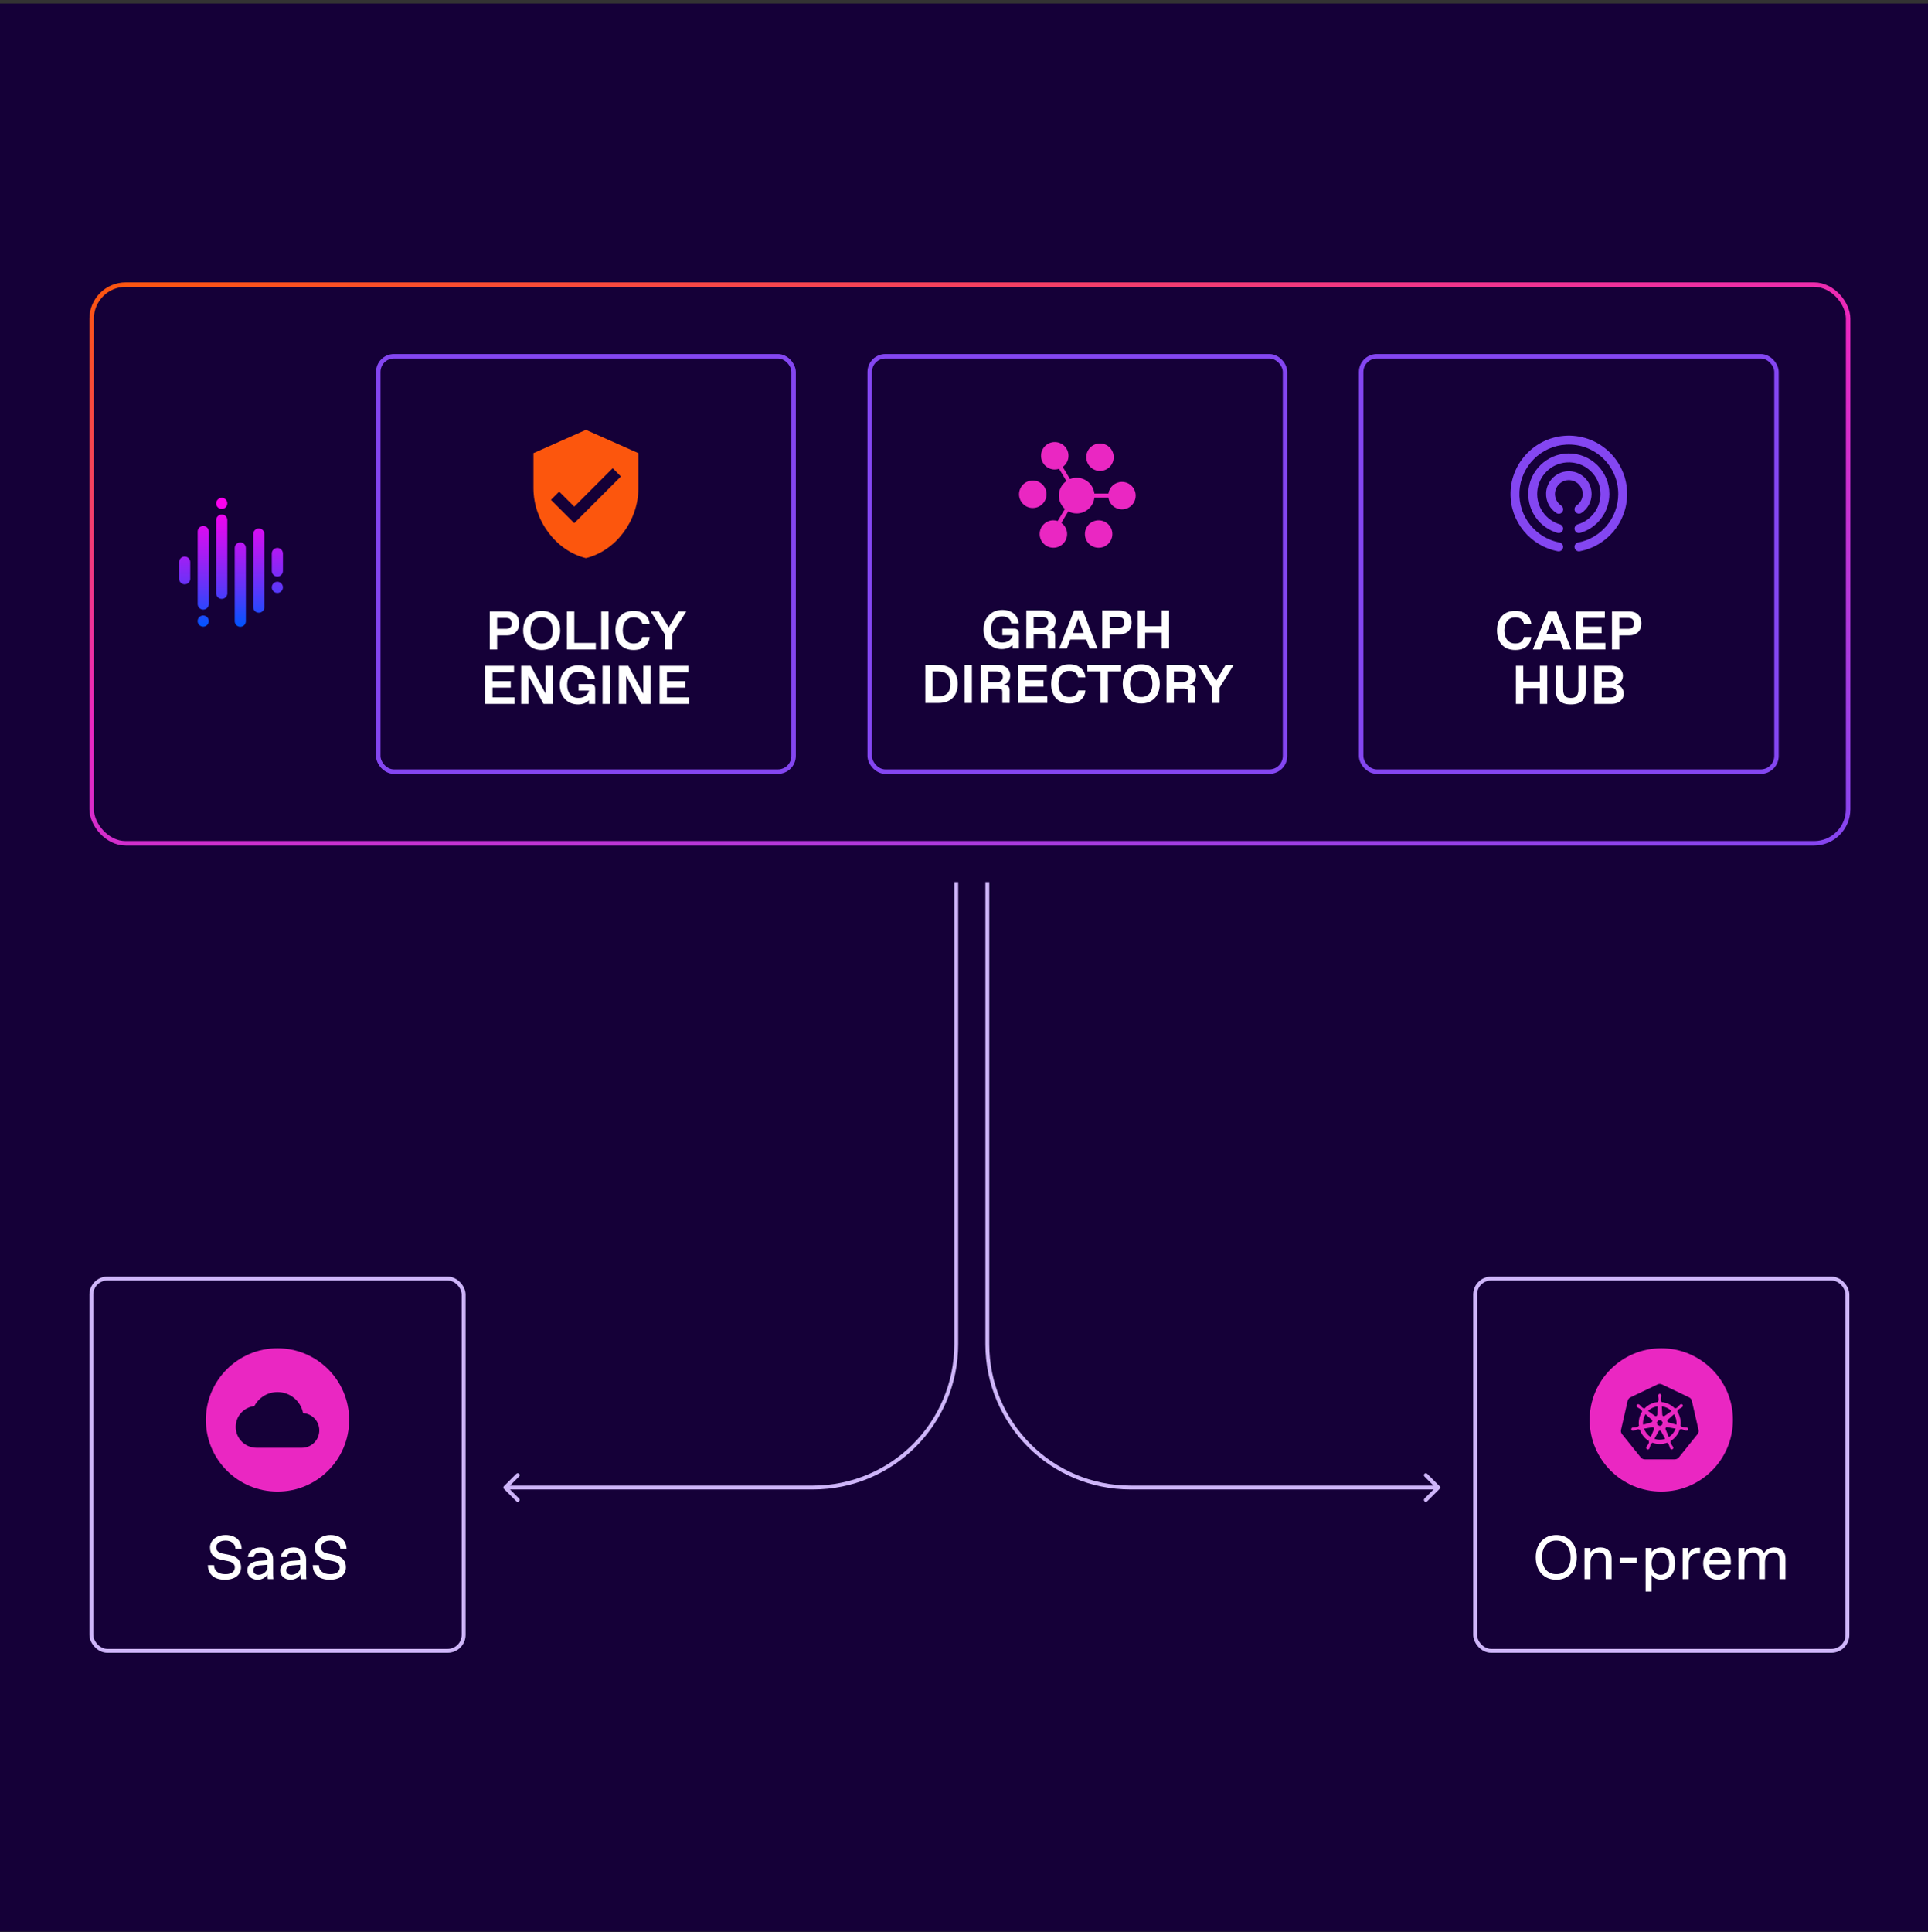 <svg width="496" height="497" viewBox="0 0 496 497" fill="none" xmlns="http://www.w3.org/2000/svg">
<rect x="0" y="0" width="496" height="497" fill="#333333" stroke="none"/>
<rect width="496" height="496" transform="translate(0 0.907)" fill="#150038"/>
<rect x="23.5" y="328.9" width="95.774" height="95.774" rx="4.108" stroke="#CEB5F9"/>
<circle cx="71.388" cy="365.266" r="18.433" fill="#EA27C2"/>
<g clip-path="url(#clip0_2179_14356)">
<path d="M77.972 363.51C77.363 360.419 74.648 358.098 71.386 358.098C68.797 358.098 66.548 359.567 65.428 361.718C62.731 362.005 60.634 364.29 60.634 367.058C60.634 370.024 63.044 372.435 66.01 372.435H77.659C80.132 372.435 82.139 370.428 82.139 367.954C82.139 365.589 80.302 363.671 77.972 363.51Z" fill="#150038"/>
</g>
<path d="M57.864 406.38C55.224 406.38 53.544 405.1 53.464 402.62H55.063C55.063 404.14 56.248 404.94 57.928 404.94H58.087C59.592 404.94 60.407 404.188 60.407 403.26C60.407 402.348 59.831 401.82 58.648 401.58L56.855 401.212C55.063 400.844 54.023 399.836 54.023 398.06C54.023 396.3 55.608 394.86 58.023 394.86C60.504 394.86 62.087 396.22 62.167 398.38H60.568C60.487 397.1 59.464 396.3 58.103 396.3H57.944C56.551 396.3 55.623 397.052 55.623 398.044C55.623 398.908 56.215 399.42 57.16 399.612L58.952 399.964C60.888 400.348 62.008 401.372 62.008 403.196C62.008 405.164 60.343 406.38 57.864 406.38ZM66.263 406.38C64.743 406.38 63.623 405.372 63.623 404.012C63.623 402.188 65.239 401.644 66.535 401.532L68.743 401.356V401.1C68.743 399.98 68.103 399.34 67.079 399.34H66.951C66.119 399.34 65.399 399.74 65.303 400.54H63.783C63.879 399.068 65.207 398.06 67.015 398.06C69.143 398.06 70.263 399.468 70.263 401.1V404.46C70.263 404.94 70.263 405.66 70.343 406.22H68.903C68.823 405.82 68.823 405.02 68.823 404.94C68.503 405.66 67.543 406.38 66.263 406.38ZM66.439 405.1H66.567C67.543 405.1 68.743 404.3 68.743 403.34V402.524L66.743 402.684C65.815 402.764 65.143 403.212 65.143 403.948C65.143 404.604 65.687 405.1 66.439 405.1ZM74.748 406.38C73.228 406.38 72.108 405.372 72.108 404.012C72.108 402.188 73.724 401.644 75.019 401.532L77.228 401.356V401.1C77.228 399.98 76.588 399.34 75.564 399.34H75.436C74.603 399.34 73.883 399.74 73.787 400.54H72.267C72.364 399.068 73.692 398.06 75.499 398.06C77.627 398.06 78.748 399.468 78.748 401.1V404.46C78.748 404.94 78.748 405.66 78.828 406.22H77.388C77.308 405.82 77.308 405.02 77.308 404.94C76.987 405.66 76.028 406.38 74.748 406.38ZM74.924 405.1H75.052C76.028 405.1 77.228 404.3 77.228 403.34V402.524L75.228 402.684C74.299 402.764 73.627 403.212 73.627 403.948C73.627 404.604 74.171 405.1 74.924 405.1ZM84.848 406.38C82.208 406.38 80.528 405.1 80.448 402.62H82.048C82.048 404.14 83.232 404.94 84.912 404.94H85.072C86.576 404.94 87.392 404.188 87.392 403.26C87.392 402.348 86.816 401.82 85.632 401.58L83.84 401.212C82.048 400.844 81.008 399.836 81.008 398.06C81.008 396.3 82.592 394.86 85.008 394.86C87.488 394.86 89.072 396.22 89.152 398.38H87.552C87.472 397.1 86.448 396.3 85.088 396.3H84.928C83.536 396.3 82.608 397.052 82.608 398.044C82.608 398.908 83.2 399.42 84.144 399.612L85.936 399.964C87.872 400.348 88.992 401.372 88.992 403.196C88.992 405.164 87.328 406.38 84.848 406.38Z" fill="white"/>
<rect x="379.5" y="328.9" width="95.774" height="95.774" rx="4.108" stroke="#CEB5F9"/>
<circle cx="427.387" cy="365.266" r="18.433" fill="#EA27C2"/>
<g clip-path="url(#clip1_2179_14356)">
<path d="M424.814 365.886C424.943 365.852 425.046 365.745 425.074 365.614C425.102 365.483 425.058 365.345 424.958 365.255V365.245L423.321 363.783C422.824 364.596 422.609 365.549 422.712 366.495L424.811 365.892V365.886H424.814Z" fill="#150038"/>
<path d="M426.136 364.267C426.258 364.202 426.336 364.086 426.342 363.952H426.352L426.477 361.768C426.33 361.783 426.18 361.808 426.036 361.84C425.258 362.015 424.543 362.405 423.971 362.965L425.761 364.233C425.871 364.311 426.014 364.333 426.136 364.267Z" fill="#150038"/>
<path d="M425.171 367.145V367.151C425.143 367.151 425.118 367.151 425.096 367.151L422.949 367.517C423.271 368.407 423.877 369.167 424.674 369.676L425.505 367.664V367.654C425.552 367.542 425.543 367.414 425.477 367.311C425.411 367.208 425.296 367.145 425.174 367.142L425.171 367.145Z" fill="#150038"/>
<path d="M427.855 364.277C427.983 364.336 428.133 364.321 428.242 364.233L430.017 362.974C429.339 362.312 428.464 361.89 427.523 361.771L427.648 363.952C427.648 364.092 427.733 364.221 427.858 364.28L427.855 364.277Z" fill="#150038"/>
<path d="M426.389 366.53L426.992 366.82L427.595 366.53L427.742 365.88L427.333 365.361H426.664L426.249 365.88L426.389 366.53Z" fill="#150038"/>
<path d="M436.963 367.808L435.247 360.346C435.157 359.953 434.891 359.624 434.529 359.453L427.576 356.137C427.377 356.041 427.158 355.994 426.936 356C426.758 356.009 426.583 356.056 426.424 356.137L419.456 359.459C419.093 359.631 418.828 359.962 418.737 360.352L417.034 367.811C416.953 368.161 417.019 368.526 417.222 368.826C417.247 368.864 417.272 368.898 417.297 368.932L422.109 374.916C422.362 375.228 422.746 375.406 423.146 375.406H430.863C431.267 375.406 431.651 375.219 431.904 374.91L436.713 368.926C436.966 368.614 437.059 368.201 436.963 367.811V367.808ZM434.297 367.758C434.225 367.976 433.991 368.098 433.769 368.026H433.76C433.726 368.017 433.682 368.011 433.654 368.004C433.526 367.964 433.401 367.917 433.279 367.861C433.044 367.773 432.801 367.695 432.554 367.648C432.469 367.648 432.385 367.676 432.32 367.736L432.141 367.704C431.738 368.967 430.888 370.038 429.751 370.716C429.77 370.773 429.795 370.829 429.82 370.885C429.773 370.96 429.757 371.051 429.776 371.135C429.882 371.366 430.007 371.588 430.151 371.794C430.232 371.901 430.307 372.01 430.376 372.126L430.429 372.238C430.507 372.376 430.504 372.544 430.42 372.676C430.37 372.751 430.301 372.807 430.217 372.838C430.001 372.919 429.757 372.81 429.676 372.594L429.623 372.488C429.576 372.363 429.536 372.235 429.501 372.107C429.429 371.866 429.332 371.632 429.217 371.407C429.167 371.338 429.089 371.291 429.004 371.279L428.92 371.12C427.683 371.588 426.314 371.585 425.08 371.11L424.986 371.282C424.921 371.291 424.858 371.323 424.808 371.369C424.658 371.551 424.596 371.844 424.486 372.116C424.455 372.244 424.414 372.372 424.368 372.497L424.315 372.604C424.258 372.751 424.127 372.857 423.968 372.872C423.88 372.882 423.793 372.863 423.715 372.819C423.515 372.704 423.446 372.447 423.561 372.247L423.615 372.135C423.683 372.019 423.758 371.91 423.84 371.801C423.986 371.585 424.115 371.357 424.218 371.12C424.227 371.038 424.218 370.957 424.18 370.885L424.255 370.726C423.115 370.054 422.262 368.985 421.856 367.723L421.668 367.754C421.599 367.704 421.515 367.676 421.431 367.67C421.181 367.717 420.94 367.789 420.706 367.883C420.584 367.936 420.459 367.983 420.331 368.02L420.218 368.032H420.209C420.059 368.082 419.893 368.042 419.781 367.929C419.718 367.867 419.678 367.783 419.665 367.695C419.634 367.467 419.793 367.254 420.021 367.223H420.034L420.143 367.198C420.275 367.18 420.409 367.17 420.543 367.167C420.796 367.151 421.046 367.108 421.29 367.045C421.362 366.998 421.424 366.939 421.468 366.864L421.643 366.814C421.456 365.502 421.756 364.164 422.493 363.061L422.355 362.936C422.349 362.849 422.321 362.768 422.271 362.696C422.077 362.527 421.868 362.38 421.646 362.258C421.527 362.199 421.412 362.13 421.302 362.055L421.215 361.987C421.018 361.846 420.971 361.571 421.112 361.371C421.193 361.271 421.315 361.218 421.443 361.224C421.549 361.23 421.649 361.268 421.734 361.334L421.827 361.409C421.924 361.499 422.015 361.596 422.099 361.699C422.268 361.887 422.455 362.055 422.659 362.205C422.734 362.246 422.824 362.255 422.905 362.23L423.055 362.337C423.786 361.559 424.736 361.018 425.777 360.784C426.024 360.727 426.277 360.69 426.53 360.668L426.539 360.493C426.605 360.437 426.652 360.362 426.677 360.277C426.686 360.024 426.677 359.771 426.636 359.521C426.611 359.39 426.589 359.259 426.58 359.125V359.006C426.567 358.765 426.749 358.559 426.989 358.543H426.995C427.236 358.562 427.417 358.768 427.405 359.009V359.134C427.392 359.268 427.373 359.399 427.348 359.531C427.308 359.781 427.292 360.034 427.302 360.284C427.317 360.368 427.367 360.443 427.439 360.49C427.439 360.518 427.448 360.612 427.448 360.674C428.767 360.793 429.995 361.387 430.907 362.343L431.067 362.23C431.151 362.246 431.238 362.237 431.32 362.202C431.517 362.049 431.701 361.877 431.866 361.687C431.951 361.584 432.045 361.487 432.138 361.396L432.232 361.321C432.345 361.205 432.513 361.168 432.666 361.221C432.757 361.252 432.835 361.315 432.885 361.396C433.007 361.593 432.948 361.849 432.751 361.974L432.66 362.049C432.548 362.124 432.435 362.19 432.316 362.252C432.098 362.377 431.888 362.521 431.698 362.686C431.641 362.752 431.613 362.836 431.62 362.924L431.473 363.061C432.21 364.161 432.519 365.495 432.338 366.808L432.507 366.858C432.551 366.933 432.613 366.995 432.688 367.039C432.932 367.105 433.182 367.145 433.435 367.161C433.569 367.161 433.704 367.173 433.835 367.192L433.957 367.22C434.113 367.242 434.244 367.348 434.297 367.498C434.325 367.583 434.325 367.676 434.297 367.761V367.758Z" fill="#150038"/>
<path d="M430.67 363.793L429.045 365.245C428.942 365.336 428.898 365.474 428.93 365.605C428.961 365.736 429.058 365.842 429.189 365.877V365.886L431.292 366.492C431.382 365.545 431.164 364.599 430.667 363.789V363.796L430.67 363.793Z" fill="#150038"/>
<path d="M428.811 367.136V367.145C428.767 367.145 428.723 367.158 428.686 367.173C428.498 367.251 428.411 367.47 428.489 367.658L429.326 369.685C430.133 369.17 430.748 368.401 431.06 367.501L428.895 367.136C428.873 367.133 428.839 367.133 428.811 367.136Z" fill="#150038"/>
<path d="M427.32 368.211C427.255 368.089 427.123 368.014 426.986 368.017L426.992 368.029C426.864 368.033 426.745 368.101 426.68 368.214L425.617 370.123C426.374 370.379 427.186 370.423 427.967 370.245L428.389 370.12L427.33 368.211H427.32Z" fill="#150038"/>
</g>
<path d="M400.373 406.38C397.333 406.38 395.093 404.22 395.093 400.62C395.093 397.02 397.333 394.86 400.373 394.86C403.413 394.86 405.653 397.02 405.653 400.62C405.653 404.22 403.413 406.38 400.373 406.38ZM400.293 404.94H400.453C402.533 404.94 404.053 403.34 404.053 400.62C404.053 397.9 402.533 396.3 400.453 396.3H400.293C398.213 396.3 396.693 397.9 396.693 400.62C396.693 403.34 398.213 404.94 400.293 404.94ZM409.154 406.22H407.634V398.22H409.154V399.34C409.634 398.62 410.434 398.06 411.714 398.06C413.554 398.06 414.594 399.18 414.594 400.86V406.22H413.074V401.18C413.074 400.06 412.594 399.34 411.458 399.34H411.33C410.194 399.34 409.154 400.22 409.154 401.74V406.22ZM421.091 402.06H416.771V400.7H421.091V402.06ZM424.873 409.42H423.353V398.22H424.873V399.34C425.273 398.62 426.393 398.06 427.513 398.06C429.513 398.06 430.953 399.58 430.953 402.22C430.953 404.86 429.353 406.38 427.353 406.38C426.233 406.38 425.273 405.82 424.873 405.1V409.42ZM427.129 405.1H427.257C428.473 405.1 429.433 404.14 429.433 402.22C429.433 400.3 428.473 399.34 427.257 399.34H427.129C425.993 399.34 424.873 400.3 424.873 402.22C424.873 404.14 425.993 405.1 427.129 405.1ZM434.404 406.22H432.884V398.22H434.324V399.98C434.644 398.78 435.604 398.14 436.644 398.14H437.364V399.612H436.724C435.284 399.612 434.404 400.572 434.404 402.172V406.22ZM441.945 406.38C439.961 406.38 438.169 405.004 438.169 402.204C438.169 399.436 440.009 398.06 441.897 398.06C443.977 398.06 445.289 399.5 445.289 401.58V402.46H439.689C439.785 404.284 440.953 405.1 441.929 405.1H442.057C442.841 405.1 443.593 404.7 443.753 403.852H445.273C444.985 405.468 443.593 406.38 441.945 406.38ZM439.785 401.26H443.769C443.705 399.868 442.873 399.34 441.961 399.34H441.833C441.001 399.34 440.073 399.836 439.785 401.26ZM448.779 406.22H447.259V398.22H448.779V399.34C449.259 398.62 450.059 398.06 451.179 398.06C452.331 398.06 453.291 398.508 453.819 399.548C454.443 398.444 455.483 398.06 456.459 398.06C458.299 398.06 459.339 399.18 459.339 400.86V406.22H457.819V401.18C457.819 400.06 457.339 399.34 456.203 399.34H456.075C455.099 399.34 454.059 400.22 454.059 401.74V406.22H452.539V401.18C452.539 400.06 452.059 399.34 450.923 399.34H450.795C449.819 399.34 448.779 400.22 448.779 401.74V406.22Z" fill="white"/>
<rect x="23.576" y="73.216" width="451.88" height="143.714" rx="8.765" stroke="url(#paint0_linear_2179_14356)" stroke-width="1.152"/>
<path d="M47.507 143.16C47.318 143.16 47.131 143.197 46.957 143.269C46.782 143.341 46.623 143.447 46.49 143.581C46.356 143.714 46.251 143.873 46.178 144.047C46.106 144.222 46.069 144.409 46.069 144.598V148.947C46.088 149.315 46.248 149.662 46.515 149.916C46.782 150.17 47.137 150.312 47.505 150.312C47.874 150.312 48.229 150.17 48.496 149.916C48.763 149.662 48.923 149.315 48.941 148.947V144.6C48.942 144.411 48.905 144.224 48.833 144.05C48.761 143.876 48.655 143.717 48.522 143.584C48.389 143.45 48.231 143.344 48.057 143.272C47.883 143.199 47.696 143.162 47.507 143.162V143.16ZM52.277 135.298C51.898 135.298 51.534 135.449 51.265 135.717C50.996 135.985 50.845 136.349 50.845 136.728V155.424C50.858 155.796 51.016 156.149 51.283 156.408C51.552 156.666 51.909 156.811 52.282 156.811C52.654 156.811 53.012 156.666 53.28 156.408C53.548 156.149 53.706 155.796 53.719 155.424V136.725C53.717 136.344 53.565 135.979 53.296 135.71C53.161 135.578 53.002 135.472 52.828 135.4C52.652 135.328 52.464 135.293 52.273 135.294L52.277 135.298ZM52.277 158.328C51.993 158.327 51.715 158.411 51.478 158.568C51.241 158.726 51.056 158.95 50.947 159.213C50.838 159.476 50.809 159.765 50.865 160.044C50.92 160.323 51.057 160.579 51.259 160.78C51.426 160.947 51.631 161.07 51.857 161.138C52.083 161.206 52.322 161.218 52.553 161.172C52.785 161.126 53.001 161.024 53.184 160.874C53.366 160.725 53.509 160.532 53.599 160.314C53.69 160.097 53.725 159.86 53.703 159.625C53.68 159.39 53.599 159.165 53.469 158.968C53.338 158.772 53.161 158.611 52.953 158.499C52.745 158.387 52.513 158.328 52.277 158.328ZM57.042 132.352C56.853 132.352 56.667 132.389 56.493 132.461C56.319 132.532 56.161 132.638 56.028 132.771C55.895 132.904 55.789 133.062 55.717 133.236C55.645 133.41 55.608 133.596 55.608 133.784V152.562C55.599 152.755 55.629 152.949 55.698 153.131C55.767 153.312 55.871 153.477 56.005 153.617C56.139 153.757 56.3 153.868 56.479 153.944C56.657 154.019 56.849 154.059 57.043 154.059C57.236 154.059 57.428 154.019 57.607 153.944C57.785 153.868 57.946 153.757 58.08 153.617C58.215 153.477 58.319 153.311 58.388 153.13C58.456 152.949 58.486 152.755 58.478 152.562V133.781C58.478 133.592 58.441 133.406 58.369 133.232C58.297 133.058 58.191 132.9 58.058 132.767C57.924 132.634 57.766 132.529 57.592 132.457C57.418 132.385 57.232 132.348 57.044 132.348L57.042 132.352ZM57.042 128.061C56.829 128.061 56.62 128.108 56.428 128.199C56.236 128.289 56.066 128.422 55.931 128.586C55.797 128.75 55.7 128.942 55.649 129.148C55.597 129.354 55.592 129.569 55.633 129.778C55.705 130.125 55.903 130.434 56.189 130.645C56.476 130.855 56.83 130.952 57.183 130.917C57.536 130.881 57.864 130.716 58.103 130.453C58.342 130.19 58.475 129.848 58.476 129.493C58.478 129.303 58.442 129.114 58.369 128.939C58.297 128.764 58.192 128.605 58.058 128.471C57.925 128.338 57.767 128.232 57.593 128.159C57.417 128.086 57.228 128.049 57.038 128.05L57.042 128.061ZM61.812 139.534C61.623 139.534 61.436 139.571 61.261 139.643C61.087 139.715 60.928 139.821 60.795 139.955C60.661 140.088 60.555 140.247 60.483 140.421C60.411 140.596 60.374 140.783 60.376 140.972V159.793C60.376 160.174 60.527 160.539 60.796 160.809C61.066 161.078 61.431 161.229 61.812 161.229C62.193 161.229 62.558 161.078 62.827 160.809C63.096 160.539 63.248 160.174 63.248 159.793V140.974C63.248 140.593 63.097 140.227 62.828 139.957C62.559 139.688 62.193 139.536 61.812 139.536V139.534ZM66.58 135.93C66.391 135.93 66.204 135.966 66.03 136.038C65.856 136.11 65.697 136.216 65.564 136.35C65.43 136.483 65.324 136.642 65.252 136.816C65.18 136.99 65.144 137.177 65.144 137.366V156.18C65.144 156.561 65.295 156.926 65.565 157.196C65.834 157.465 66.199 157.616 66.58 157.616C66.961 157.616 67.326 157.465 67.595 157.196C67.865 156.926 68.016 156.561 68.016 156.18V137.368C68.016 137.179 67.98 136.992 67.908 136.818C67.836 136.643 67.73 136.485 67.597 136.351C67.463 136.218 67.305 136.112 67.13 136.04C66.956 135.968 66.769 135.931 66.58 135.932V135.93ZM72.784 142.447V146.806C72.793 147 72.761 147.193 72.692 147.374C72.589 147.647 72.405 147.882 72.165 148.048C71.925 148.214 71.64 148.303 71.348 148.303C71.056 148.303 70.772 148.214 70.531 148.048C70.291 147.882 70.108 147.647 70.005 147.374C69.936 147.193 69.905 147 69.914 146.806V142.448C69.905 142.255 69.936 142.062 70.005 141.881C70.073 141.7 70.178 141.534 70.311 141.393C70.447 141.255 70.607 141.144 70.784 141.066C70.963 140.99 71.155 140.951 71.348 140.951C71.542 140.951 71.734 140.99 71.912 141.066C72.09 141.143 72.252 141.254 72.387 141.393C72.52 141.534 72.624 141.7 72.692 141.881C72.761 142.062 72.793 142.255 72.784 142.448V142.447ZM71.35 149.654C71.101 149.654 70.857 149.718 70.64 149.84C70.424 149.962 70.243 150.138 70.115 150.352C69.986 150.565 69.916 150.807 69.909 151.056C69.903 151.305 69.962 151.551 70.079 151.77C70.196 151.989 70.368 152.174 70.578 152.307C70.788 152.44 71.029 152.516 71.278 152.528C71.526 152.54 71.773 152.488 71.995 152.376C72.217 152.264 72.406 152.096 72.544 151.889C72.728 151.612 72.81 151.28 72.776 150.95C72.743 150.62 72.595 150.311 72.359 150.078C72.09 149.808 71.725 149.656 71.344 149.654H71.35Z" fill="url(#paint1_linear_2179_14356)"/>
<rect x="97.309" y="91.649" width="106.848" height="106.848" rx="4.032" stroke="#8446F1" stroke-width="1.152"/>
<g clip-path="url(#clip2_2179_14356)">
<path d="M150.733 110.573L137.233 116.573V125.573C137.233 133.898 142.993 141.683 150.733 143.573C158.473 141.683 164.233 133.898 164.233 125.573V116.573L150.733 110.573ZM147.733 134.573L141.733 128.573L143.848 126.458L147.733 130.328L157.618 120.443L159.733 122.573L147.733 134.573Z" fill="#FC560D"/>
</g>
<path d="M127.89 167.073H126V157.273H130.41C132.3 157.273 133.56 158.393 133.56 160.353C133.56 162.313 132.3 163.447 130.41 163.447H127.89V167.073ZM127.89 158.953V161.767H130.2C131.18 161.767 131.67 161.193 131.67 160.353C131.67 159.513 131.18 158.953 130.2 158.953H127.89ZM139.347 167.213C136.547 167.213 134.587 165.323 134.587 162.173C134.587 159.023 136.547 157.133 139.347 157.133C142.147 157.133 144.107 159.023 144.107 162.173C144.107 165.323 142.147 167.213 139.347 167.213ZM139.277 165.533H139.417C141.167 165.533 142.217 164.273 142.217 162.173C142.217 160.073 141.167 158.813 139.417 158.813H139.277C137.527 158.813 136.477 160.073 136.477 162.173C136.477 164.273 137.527 165.533 139.277 165.533ZM153.272 167.073H145.852V157.273H147.742V165.393H153.272V167.073ZM156.56 167.073H154.67V157.273H156.56V167.073ZM163.012 167.213C160.002 167.213 158.322 165.183 158.322 162.173C158.322 159.163 160.002 157.133 163.012 157.133C165.602 157.133 166.988 158.645 167.128 160.493H165.238C165.028 159.429 164.272 158.813 163.082 158.813H162.942C161.332 158.813 160.212 160.073 160.212 162.173C160.212 164.273 161.332 165.533 162.942 165.533H163.082C164.272 165.533 165.028 164.945 165.238 163.853H167.128C166.988 165.771 165.602 167.213 163.012 167.213ZM172.917 167.073H171.027V163.153L167.387 157.273H169.529L172.035 161.389L174.499 157.273H176.571L172.917 163.153V167.073ZM132.377 181.073H124.817V171.273H132.237V172.953H126.707V175.207H131.397V176.887H126.707V179.393H132.377V181.073ZM140.373 178.455V171.273H142.263V181.073H139.813L135.963 173.863V181.073H134.073V171.273H136.523L140.373 178.455ZM148.704 181.213C145.834 181.213 144.014 179.043 144.014 176.173C144.014 173.303 145.904 171.133 148.844 171.133C151.364 171.133 152.904 172.603 153.044 174.633H151.154C151.014 173.583 150.314 172.813 148.914 172.813H148.774C146.954 172.813 145.904 174.143 145.904 176.173C145.904 178.203 146.954 179.533 148.774 179.533H148.914C150.118 179.533 151.182 178.875 151.504 177.741L151.532 177.643H148.844V175.963H151.924C152.694 175.963 153.114 176.383 153.114 177.153V181.073H151.504V180.121C150.93 180.737 150.034 181.213 148.704 181.213ZM156.909 181.073H155.019V171.273H156.909V181.073ZM165.502 178.455V171.273H167.392V181.073H164.942L161.092 173.863V181.073H159.202V171.273H161.652L165.502 178.455ZM177.249 181.073H169.689V171.273H177.109V172.953H171.579V175.207H176.269V176.887H171.579V179.393H177.249V181.073Z" fill="white"/>
<rect x="223.742" y="91.649" width="106.848" height="106.848" rx="4.032" stroke="#8446F1" stroke-width="1.152"/>
<path fill-rule="evenodd" clip-rule="evenodd" d="M285.151 128.025C285.404 129.721 286.864 131.025 288.635 131.025C290.585 131.025 292.166 129.444 292.166 127.494C292.166 125.544 290.585 123.963 288.635 123.963C286.864 123.963 285.404 125.267 285.151 126.963H281.545C281.285 124.679 279.347 122.902 276.993 122.902C276.381 122.902 275.804 123.023 275.274 123.236L273.404 120.115C274.299 119.475 274.881 118.431 274.881 117.248C274.881 115.298 273.301 113.717 271.351 113.717C269.401 113.717 267.82 115.298 267.82 117.248C267.82 119.198 269.401 120.779 271.351 120.779C271.737 120.779 272.112 120.715 272.458 120.6L274.345 123.744C273.174 124.575 272.406 125.936 272.406 127.482C272.406 128.85 273.012 130.079 273.964 130.921L272.106 134.019C271.754 133.904 271.385 133.84 270.999 133.84C269.049 133.84 267.468 135.421 267.468 137.371C267.468 139.321 269.049 140.902 270.999 140.902C272.949 140.902 274.529 139.321 274.529 137.371C274.529 136.188 273.947 135.144 273.053 134.504L274.835 131.532C275.481 131.879 276.214 132.075 276.999 132.075C279.353 132.075 281.291 130.298 281.551 128.013H285.156L285.151 128.025ZM282.987 121.142C281.037 121.142 279.456 119.561 279.456 117.611C279.456 115.661 281.037 114.081 282.987 114.081C284.937 114.081 286.518 115.661 286.518 117.611C286.518 119.561 284.937 121.142 282.987 121.142ZM265.697 130.667C267.647 130.667 269.228 129.086 269.228 127.136C269.228 125.186 267.647 123.606 265.697 123.606C263.747 123.606 262.166 125.192 262.166 127.142C262.166 129.092 263.747 130.673 265.697 130.673V130.667ZM286.166 137.377C286.166 135.427 284.585 133.846 282.635 133.846C280.685 133.846 279.104 135.427 279.104 137.377C279.104 139.327 280.685 140.907 282.635 140.907C284.585 140.907 286.166 139.327 286.166 137.377Z" fill="#EA27C2"/>
<path d="M257.719 166.973C254.849 166.973 253.029 164.803 253.029 161.933C253.029 159.063 254.919 156.893 257.859 156.893C260.379 156.893 261.919 158.363 262.059 160.393H260.169C260.029 159.343 259.329 158.573 257.929 158.573H257.789C255.969 158.573 254.919 159.903 254.919 161.933C254.919 163.963 255.969 165.293 257.789 165.293H257.929C259.133 165.293 260.197 164.635 260.519 163.501L260.547 163.403H257.859V161.723H260.939C261.709 161.723 262.129 162.143 262.129 162.913V166.833H260.519V165.881C259.945 166.497 259.049 166.973 257.719 166.973ZM265.924 166.833H264.034V157.033H268.584C270.264 157.033 271.594 158.153 271.594 159.693C271.594 160.939 271.048 161.751 269.928 162.171C270.992 162.171 271.454 162.675 271.454 163.557V166.833H269.564V164.033C269.564 163.333 269.354 163.123 268.654 163.123H265.924V166.833ZM265.924 158.713V161.471H268.024C269.144 161.471 269.704 160.967 269.704 160.057C269.704 159.147 269.144 158.713 268.024 158.713H265.924ZM282.34 166.833H280.338L279.456 164.523H275.34L274.458 166.833H272.47L276.348 157.033H278.56L282.34 166.833ZM277.398 159.133L275.984 162.843H278.812L277.398 159.133ZM285.461 166.833H283.571V157.033H287.981C289.871 157.033 291.131 158.153 291.131 160.113C291.131 162.073 289.871 163.207 287.981 163.207H285.461V166.833ZM285.461 158.713V161.527H287.771C288.751 161.527 289.241 160.953 289.241 160.113C289.241 159.273 288.751 158.713 287.771 158.713H285.461ZM294.594 166.833H292.704V157.033H294.594V161.093H298.864V157.033H300.754V166.833H298.864V162.773H294.594V166.833ZM241.48 180.833H238.05V171.033H241.41C244.35 171.033 246.38 172.713 246.38 175.933C246.38 179.153 244.42 180.833 241.48 180.833ZM239.94 172.713V179.153H241.27C243.16 179.153 244.49 178.383 244.49 175.933C244.49 173.483 243.16 172.713 241.27 172.713H239.94ZM250.03 180.833H248.14V171.033H250.03V180.833ZM254.214 180.833H252.324V171.033H256.874C258.554 171.033 259.884 172.153 259.884 173.693C259.884 174.939 259.338 175.751 258.218 176.171C259.282 176.171 259.744 176.675 259.744 177.557V180.833H257.854V178.033C257.854 177.333 257.644 177.123 256.944 177.123H254.214V180.833ZM254.214 172.713V175.471H256.314C257.434 175.471 257.994 174.967 257.994 174.057C257.994 173.147 257.434 172.713 256.314 172.713H254.214ZM269.44 180.833H261.88V171.033H269.3V172.713H263.77V174.967H268.46V176.647H263.77V179.153H269.44V180.833ZM275.117 180.973C272.107 180.973 270.427 178.943 270.427 175.933C270.427 172.923 272.107 170.893 275.117 170.893C277.707 170.893 279.093 172.405 279.233 174.253H277.343C277.133 173.189 276.377 172.573 275.187 172.573H275.047C273.437 172.573 272.317 173.833 272.317 175.933C272.317 178.033 273.437 179.293 275.047 179.293H275.187C276.377 179.293 277.133 178.705 277.343 177.613H279.233C279.093 179.531 277.707 180.973 275.117 180.973ZM285.02 180.833H283.13V172.713H279.742V171.033H288.422V172.713H285.02V180.833ZM293.602 180.973C290.802 180.973 288.842 179.083 288.842 175.933C288.842 172.783 290.802 170.893 293.602 170.893C296.402 170.893 298.362 172.783 298.362 175.933C298.362 179.083 296.402 180.973 293.602 180.973ZM293.532 179.293H293.672C295.422 179.293 296.472 178.033 296.472 175.933C296.472 173.833 295.422 172.573 293.672 172.573H293.532C291.782 172.573 290.732 173.833 290.732 175.933C290.732 178.033 291.782 179.293 293.532 179.293ZM301.997 180.833H300.107V171.033H304.657C306.337 171.033 307.667 172.153 307.667 173.693C307.667 174.939 307.121 175.751 306.001 176.171C307.065 176.171 307.527 176.675 307.527 177.557V180.833H305.637V178.033C305.637 177.333 305.427 177.123 304.727 177.123H301.997V180.833ZM301.997 172.713V175.471H304.097C305.217 175.471 305.777 174.967 305.777 174.057C305.777 173.147 305.217 172.713 304.097 172.713H301.997ZM313.732 180.833H311.842V176.913L308.202 171.033H310.344L312.85 175.149L315.314 171.033H317.386L313.732 176.913V180.833Z" fill="white"/>
<rect x="350.175" y="91.649" width="106.848" height="106.848" rx="4.032" stroke="#8446F1" stroke-width="1.152"/>
<g clip-path="url(#clip3_2179_14356)">
<path d="M403.184 121.234C400.248 121.437 397.89 123.851 397.753 126.793C397.651 128.971 398.741 130.903 400.426 131.992C401.163 132.469 402.138 131.926 402.138 131.048V130.976C402.138 130.594 401.937 130.246 401.618 130.034C400.678 129.403 400.052 128.34 400.034 127.129C400.005 125.234 401.514 123.614 403.405 123.511C405.46 123.401 407.168 125.042 407.168 127.073C407.168 128.3 406.543 129.385 405.595 130.025C405.271 130.245 405.065 130.6 405.065 130.991C405.065 131.915 406.094 132.449 406.861 131.935C408.425 130.885 409.455 129.098 409.455 127.073C409.455 123.703 406.607 120.998 403.186 121.234H403.184Z" fill="#8446F1"/>
<path d="M403.449 116.648C397.963 116.724 393.419 121.129 393.181 126.61C392.967 131.551 396.194 135.769 400.663 137.079C401.399 137.295 402.136 136.748 402.136 135.981C402.136 135.469 401.792 135.026 401.302 134.88C397.725 133.826 395.164 130.38 395.486 126.399C395.806 122.439 399.011 119.254 402.974 118.956C407.744 118.598 411.741 122.377 411.741 127.073C411.741 130.764 409.27 133.888 405.895 134.882C405.405 135.026 405.064 135.471 405.064 135.981C405.064 136.74 405.792 137.295 406.522 137.082C410.859 135.82 414.028 131.818 414.028 127.073C414.028 121.265 409.279 116.565 403.451 116.648H403.449Z" fill="#8446F1"/>
<path d="M403.228 112.076C395.272 112.27 388.791 118.755 388.603 126.71C388.427 134.189 393.725 140.461 400.771 141.806C401.479 141.941 402.136 141.401 402.136 140.681C402.136 140.132 401.746 139.662 401.206 139.557C395.137 138.398 390.584 132.91 390.9 126.438C391.217 119.971 396.439 114.723 402.906 114.378C410.23 113.986 416.312 119.832 416.312 127.073C416.312 133.267 411.86 138.436 405.988 139.557C405.45 139.66 405.062 140.132 405.062 140.681C405.062 141.4 405.719 141.941 406.425 141.806C413.358 140.483 418.599 134.392 418.599 127.073C418.599 118.665 411.681 111.873 403.228 112.076Z" fill="#8446F1"/>
</g>
<path d="M389.819 167.213C386.809 167.213 385.129 165.183 385.129 162.173C385.129 159.163 386.809 157.133 389.819 157.133C392.409 157.133 393.795 158.645 393.935 160.493H392.045C391.835 159.429 391.079 158.813 389.889 158.813H389.749C388.139 158.813 387.019 160.073 387.019 162.173C387.019 164.273 388.139 165.533 389.749 165.533H389.889C391.079 165.533 391.835 164.945 392.045 163.853H393.935C393.795 165.771 392.409 167.213 389.819 167.213ZM404.214 167.073H402.212L401.33 164.763H397.214L396.332 167.073H394.344L398.222 157.273H400.434L404.214 167.073ZM399.272 159.373L397.858 163.083H400.686L399.272 159.373ZM413.004 167.073H405.444V157.273H412.864V158.953H407.334V161.207H412.024V162.887H407.334V165.393H413.004V167.073ZM416.59 167.073H414.7V157.273H419.11C421 157.273 422.26 158.393 422.26 160.353C422.26 162.313 421 163.447 419.11 163.447H416.59V167.073ZM416.59 158.953V161.767H418.9C419.88 161.767 420.37 161.193 420.37 160.353C420.37 159.513 419.88 158.953 418.9 158.953H416.59ZM391.878 181.073H389.988V171.273H391.878V175.333H396.148V171.273H398.038V181.073H396.148V177.013H391.878V181.073ZM404.104 181.213C401.444 181.213 400.254 179.883 400.254 177.643V171.273H402.144V177.363C402.144 178.903 402.774 179.533 404.034 179.533H404.174C405.434 179.533 406.064 178.903 406.064 177.363V171.273H407.954V177.643C407.954 179.883 406.764 181.213 404.104 181.213ZM414.648 181.073H410.168V171.273H414.508C416.398 171.273 417.518 172.407 417.518 173.807C417.518 174.997 416.818 175.823 415.866 176.103C416.888 176.313 417.728 177.139 417.728 178.469C417.728 179.939 416.468 181.073 414.648 181.073ZM412.058 172.953V175.291H414.228C415.138 175.291 415.628 174.885 415.628 174.115C415.628 173.345 415.138 172.953 414.228 172.953H412.058ZM412.058 176.915V179.393H414.368C415.278 179.393 415.838 178.987 415.838 178.147C415.838 177.307 415.278 176.915 414.368 176.915H412.058Z" fill="white"/>
<path d="M129.646 383.006C129.451 382.811 129.451 382.495 129.646 382.299L132.828 379.117C133.024 378.922 133.34 378.922 133.536 379.117C133.731 379.313 133.731 379.629 133.536 379.824L130.707 382.653L133.536 385.481C133.731 385.677 133.731 385.993 133.536 386.188C133.34 386.384 133.024 386.384 132.828 386.188L129.646 383.006ZM246.5 226.906V345.786H245.5V226.906H246.5ZM209.134 383.153H130V382.153H209.134V383.153ZM246.5 345.786C246.5 366.423 229.771 383.153 209.134 383.153V382.153C229.218 382.153 245.5 365.871 245.5 345.786H246.5Z" fill="#CEB5F9"/>
<path d="M370.354 383.006C370.549 382.811 370.549 382.495 370.354 382.299L367.172 379.117C366.976 378.922 366.66 378.922 366.464 379.117C366.269 379.313 366.269 379.629 366.464 379.824L369.293 382.653L366.464 385.481C366.269 385.677 366.269 385.993 366.464 386.188C366.66 386.384 366.976 386.384 367.172 386.188L370.354 383.006ZM253.5 226.906V345.786H254.5V226.906H253.5ZM290.866 383.153H370V382.153H290.866V383.153ZM253.5 345.786C253.5 366.423 270.229 383.153 290.866 383.153V382.153C270.782 382.153 254.5 365.871 254.5 345.786H253.5Z" fill="#CEB5F9"/>
<defs>
<linearGradient id="paint0_linear_2179_14356" x1="23" y1="72.639" x2="77.389" y2="312.258" gradientUnits="userSpaceOnUse">
<stop stop-color="#FC560D"/>
<stop offset="0.455" stop-color="#EA27C2"/>
<stop offset="0.985" stop-color="#8446F1"/>
</linearGradient>
<linearGradient id="paint1_linear_2179_14356" x1="59.428" y1="128.057" x2="59.428" y2="161.22" gradientUnits="userSpaceOnUse">
<stop stop-color="#FF00EE"/>
<stop offset="0.09" stop-color="#F404EF"/>
<stop offset="0.24" stop-color="#D70DF1"/>
<stop offset="0.44" stop-color="#A71DF4"/>
<stop offset="0.68" stop-color="#6533F8"/>
<stop offset="0.95" stop-color="#114FFE"/>
<stop offset="1" stop-color="#0055FF"/>
</linearGradient>
<clipPath id="clip0_2179_14356">
<rect width="21.505" height="21.505" fill="white" transform="translate(60.634 354.514)"/>
</clipPath>
<clipPath id="clip1_2179_14356">
<rect width="20" height="19.403" fill="white" transform="translate(417 356)"/>
</clipPath>
<clipPath id="clip2_2179_14356">
<rect width="36" height="36" fill="white" transform="translate(132.733 109.073)"/>
</clipPath>
<clipPath id="clip3_2179_14356">
<rect width="30" height="29.753" fill="white" transform="translate(388.599 112.073)"/>
</clipPath>
</defs>
</svg>
